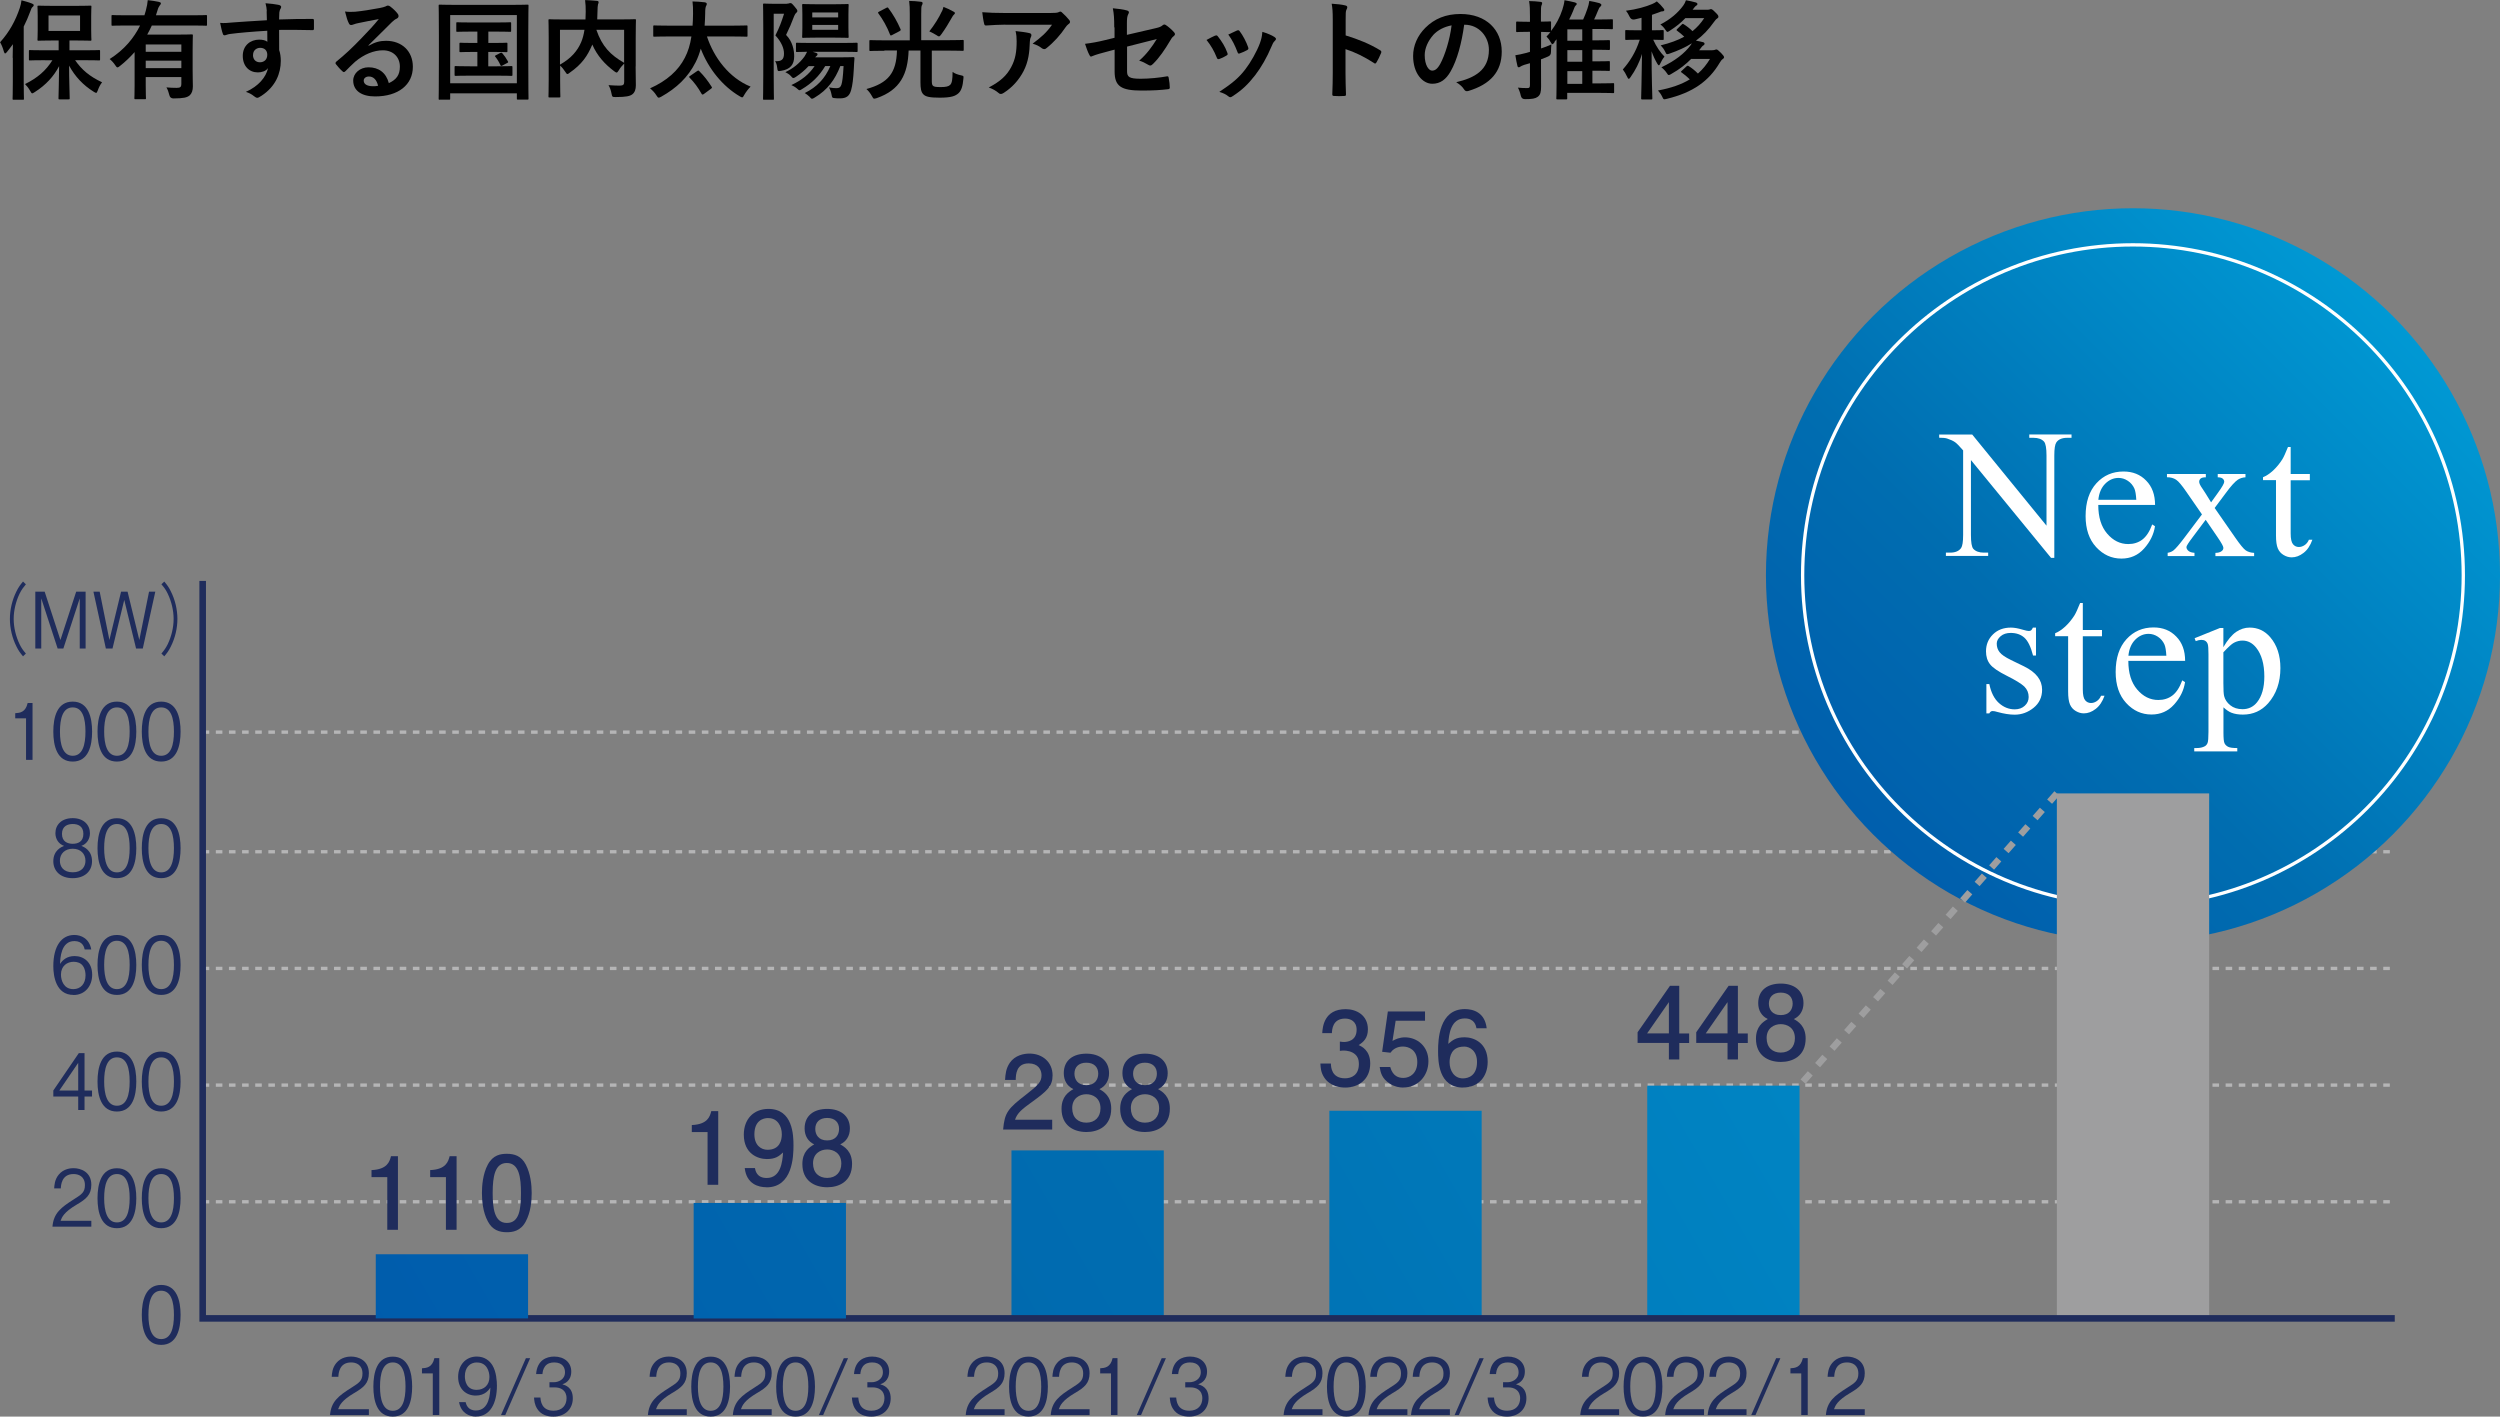 <?xml version="1.0" encoding="UTF-8"?><svg id="_レイヤー_2" xmlns="http://www.w3.org/2000/svg" xmlns:xlink="http://www.w3.org/1999/xlink" viewBox="0 0 323.54 183.33"><rect x="0" y="0" width="323.54" height="183.33" fill="#808080" stroke="none"/><defs><style>.cls-1{fill:#fff;}.cls-2{stroke:#9e9e9f;stroke-dasharray:0 0 1.42 1.42;}.cls-2,.cls-3,.cls-4,.cls-5{fill:none;stroke-miterlimit:10;}.cls-2,.cls-4{stroke-width:.85px;}.cls-6{fill:url(#_名称未設定グラデーション_126-2);}.cls-3{stroke:#fff;}.cls-3,.cls-5{stroke-width:.43px;}.cls-7{fill:url(#_名称未設定グラデーション_126);}.cls-8{fill:#1f2c5c;}.cls-9{fill:url(#_名称未設定グラデーション_126-4);}.cls-10{fill:#9e9e9f;}.cls-11{fill:url(#_名称未設定グラデーション_126-3);}.cls-12{fill:url(#_名称未設定グラデーション_126-6);}.cls-4{stroke:#1f2c5c;}.cls-13{fill:url(#_名称未設定グラデーション_126-5);}.cls-5{stroke:#b5b5b6;stroke-dasharray:0 0 .85 .85;}</style><linearGradient id="_名称未設定グラデーション_126" x1="236.52" y1="113.97" x2="315.85" y2="34.64" gradientUnits="userSpaceOnUse"><stop offset="0" stop-color="#005bac"/><stop offset=".37" stop-color="#006db0"/><stop offset="1" stop-color="#009fd9"/></linearGradient><linearGradient id="_名称未設定グラデーション_126-2" x1="17.76" y1="230.77" x2="374.62" y2="24.73" xlink:href="#_名称未設定グラデーション_126"/><linearGradient id="_名称未設定グラデーション_126-3" x1="-7.56" y1="266.57" x2="382.1" y2="41.6" xlink:href="#_名称未設定グラデーション_126"/><linearGradient id="_名称未設定グラデーション_126-4" x1="-34.58" y1="304.3" x2="375.8" y2="67.36" xlink:href="#_名称未設定グラデーション_126"/><linearGradient id="_名称未設定グラデーション_126-5" x1="35.94" y1="199.91" x2="349.41" y2="18.93" xlink:href="#_名称未設定グラデーション_126"/><linearGradient id="_名称未設定グラデーション_126-6" x1="41.79" y1="176.11" x2="312.82" y2="19.63" xlink:href="#_名称未設定グラデーション_126"/></defs><g id="device"><path d="m1.64,7.48c0-.52.01-1.16.03-1.76-.25.35-.52.69-.78,1.02-.1.11-.17.18-.22.18-.07,0-.11-.08-.17-.25-.13-.49-.32-.92-.49-1.2,1.19-1.32,1.99-2.77,2.55-4.44.11-.32.18-.64.22-.99.48.13.95.25,1.36.42.14.06.22.1.22.21,0,.1-.04.15-.15.24-.1.07-.17.21-.29.57-.25.67-.53,1.33-.85,1.96v7.2c0,1.36.03,2.05.03,2.12,0,.14-.01.15-.15.15h-1.18c-.13,0-.14-.01-.14-.15,0-.08.03-.76.03-2.12v-3.15Zm4.2.31c-1.39,0-1.86.03-1.95.03-.14,0-.15-.01-.15-.15v-1.04c0-.14.01-.15.15-.15.08,0,.56.03,1.95.03h1.75v-1.27h-.8c-1.26,0-1.69.03-1.79.03-.14,0-.15-.01-.15-.15,0-.1.03-.43.03-1.23v-1.78c0-.8-.03-1.13-.03-1.23,0-.14.01-.15.15-.15.1,0,.53.03,1.79.03h3.11c1.26,0,1.68-.03,1.78-.03.14,0,.15.01.15.15,0,.08-.03.43-.03,1.23v1.78c0,.8.03,1.15.03,1.23,0,.14-.01.15-.15.15-.1,0-.52-.03-1.78-.03h-.91v1.27h1.89c1.37,0,1.85-.03,1.93-.03.13,0,.14.01.14.15v1.04c0,.14-.01.15-.14.15-.08,0-.56-.03-1.93-.03h-1.16c.85,1.23,1.85,2.09,3.49,2.86-.25.32-.42.67-.56,1.06-.08.21-.13.31-.21.31-.07,0-.17-.06-.32-.15-1.36-.85-2.41-1.96-3.18-3.38,0,1.75.08,3.74.08,4.22,0,.14-.01.15-.15.15h-1.15c-.14,0-.15-.01-.15-.15,0-.46.07-2.37.08-4.15-.69,1.32-1.71,2.44-3.14,3.35-.17.1-.25.17-.34.17s-.14-.1-.27-.32c-.2-.36-.42-.63-.66-.88,1.64-.81,2.72-1.77,3.54-3.08h-.95Zm4.52-5.79h-4.08v2h4.08v-2Z"/><path d="m17.42,6.74c-.57.64-1.2,1.26-1.91,1.81-.14.11-.22.17-.31.17s-.15-.08-.28-.27c-.21-.32-.49-.62-.73-.81,1.89-1.19,3.15-2.73,3.94-4.34h-1.77c-1.26,0-1.69.03-1.78.03-.14,0-.15-.01-.15-.15v-1.08c0-.14.01-.15.15-.15.08,0,.52.03,1.78.03h2.33c.07-.2.13-.39.18-.6.15-.57.22-.98.25-1.36.55.06,1.01.13,1.43.22.15.04.27.08.27.2,0,.1-.08.18-.15.27-.1.13-.2.31-.29.64l-.2.63h4.69c1.26,0,1.7-.03,1.78-.03.13,0,.14.01.14.15v1.08c0,.14-.01.15-.14.15-.08,0-.52-.03-1.78-.03h-5.22c-.18.41-.39.8-.6,1.18h3.75c1.26,0,1.9-.03,1.99-.03.15,0,.17.01.17.15,0,.08-.03.69-.03,1.86v2.54c0,1.04.03,1.78.03,2.17,0,.53-.13.92-.42,1.18-.34.27-.76.38-2.09.39q-.43,0-.53-.42c-.08-.35-.22-.74-.38-1.01.49.04.81.06,1.33.06.45,0,.6-.11.6-.49v-.91h-4.61v1.11c0,1.16.03,1.54.03,1.61,0,.14-.01.15-.15.15h-1.18c-.15,0-.17-.01-.17-.15,0-.07.03-.45.03-1.61v-4.33Zm1.44-.99v.95h4.61v-.95h-4.61Zm4.61,3.07v-.97h-4.61v.97h4.61Z"/><path d="m34.53,1.44c-.03-.41-.06-.6-.17-1.02.63.04,1.3.13,1.64.2.24.04.39.14.39.27,0,.11-.04.18-.13.32-.04.08-.08.22-.11.41-.01.18-.01.36-.03.9,1.51-.06,2.96-.07,4.3-.07.17,0,.2.03.21.21.01.35.01.71,0,1.06,0,.15-.07.2-.24.18-1.46-.04-2.82-.04-4.27-.03,0,.85,0,1.75.01,2.61.14.38.21.92.21,1.39,0,1.62-.66,3.32-2.49,4.52-.24.15-.42.27-.55.27s-.28-.1-.42-.21c-.32-.27-.7-.45-1.06-.56,1.64-.73,2.62-1.91,2.87-3.08-.28.41-.85.56-1.32.56-1.11,0-1.95-.8-1.95-2.14s.98-2.1,2.12-2.1c.42,0,.84.08,1.06.28,0-.49-.01-.97-.01-1.43-1.77.1-3.74.27-4.85.42-.31.04-.53.17-.66.17-.14,0-.2-.06-.24-.2-.11-.28-.24-.84-.35-1.41.52.06.97,0,1.71-.06.85-.07,2.66-.18,4.34-.28-.01-.43-.01-.78-.03-1.16Zm-1.79,5.67c0,.62.39.95.9.95s.95-.32.95-.97c0-.57-.36-.9-.92-.9-.43,0-.92.29-.92.91Z"/><path d="m47.73,5.91c.78-.45,1.44-.63,2.23-.63,2.05,0,3.47,1.34,3.47,3.36,0,2.34-1.89,3.84-4.89,3.84-1.77,0-2.83-.76-2.83-2.06,0-.94.88-1.71,1.98-1.71,1.32,0,2.28.7,2.63,2.05.98-.45,1.43-1.06,1.43-2.13,0-1.27-.9-2.12-2.2-2.12-1.16,0-2.45.52-3.59,1.48-.41.36-.8.77-1.22,1.19-.1.1-.17.15-.24.15-.06,0-.13-.04-.21-.13-.29-.25-.6-.62-.83-.91-.08-.11-.04-.21.07-.32,1.09-.88,2.06-1.78,3.32-3.1.87-.9,1.53-1.6,2.17-2.4-.84.15-1.83.35-2.7.53-.18.04-.36.08-.59.17-.07.03-.21.07-.28.07-.14,0-.24-.07-.31-.24-.17-.32-.29-.71-.49-1.51.42.06.88.06,1.3.03.85-.08,2.09-.27,3.18-.48.35-.07.63-.14.77-.21.07-.04.2-.11.27-.11.14,0,.22.04.32.11.42.32.7.6.94.9.11.13.15.22.15.34,0,.14-.08.27-.24.34-.24.11-.35.21-.62.45-1.02.99-1.96,1.97-3.03,3v.04Zm.01,3.99c-.41,0-.67.24-.67.53,0,.43.38.73,1.22.73.25,0,.43-.01.64-.06-.18-.77-.6-1.2-1.19-1.2Z"/><path d="m56.92,12.91c-.14,0-.15-.01-.15-.15,0-.1.03-1.04.03-5.38v-2.79c0-2.77-.03-3.75-.03-3.84,0-.14.01-.15.15-.15.1,0,.56.03,1.86.03h7.61c1.3,0,1.77-.03,1.86-.03.14,0,.15.01.15.15,0,.08-.03,1.06-.03,3.36v3.25c0,4.34.03,5.29.03,5.38,0,.14-.01.15-.15.15h-1.21c-.14,0-.15-.01-.15-.15v-.66h-8.63v.67c0,.14-.01.15-.15.15h-1.19Zm1.34-2.13h8.63V1.95h-8.63v8.84Zm5.66-5.22c1.12,0,1.51-.03,1.6-.03.14,0,.15.01.15.15v.92c0,.14-.01.15-.15.15-.08,0-.48-.03-1.6-.03h-.73v1.86h1.15c1.3,0,1.72-.03,1.81-.03.15,0,.17.01.17.15v.97c0,.14-.01.15-.17.15-.08,0-.5-.03-1.81-.03h-3.53c-1.3,0-1.72.03-1.81.03-.15,0-.17-.01-.17-.15v-.97c0-.14.01-.15.17-.15.08,0,.5.03,1.81.03h.97v-1.86h-.55c-1.15,0-1.54.03-1.62.03-.14,0-.15-.01-.15-.15v-.92c0-.14.01-.15.15-.15.08,0,.48.03,1.62.03h.55v-1.47h-.81c-1.26,0-1.69.03-1.78.03-.13,0-.14-.01-.14-.15v-.94c0-.14.01-.15.14-.15.08,0,.52.03,1.78.03h3.25c1.27,0,1.71-.03,1.79-.03.13,0,.14.01.14.15v.94c0,.14-.01.15-.14.15-.08,0-.52-.03-1.79-.03h-1.02v1.47h.73Zm.84,1.29c.14-.07.17-.04.28.08.25.29.45.57.69,1.01.06.11.06.14-.11.22l-.6.32c-.18.1-.21.06-.28-.1-.14-.32-.41-.77-.64-1.04-.1-.11-.04-.13.11-.21l.56-.29Z"/><path d="m82.26,8.6c0,1.22.04,1.96.03,2.44,0,.52-.14.92-.45,1.16-.31.24-.8.36-2.17.36-.41,0-.45-.01-.53-.45s-.22-.81-.39-1.09c.59.04,1.2.07,1.47.06.43-.01.56-.13.56-.48v-2.38c-.28.27-.52.57-.7.88-.13.2-.2.29-.28.29-.07,0-.15-.06-.31-.17-1.23-.92-2.2-2-2.84-3.46l-.04.11c-.59,1.37-1.3,2.44-2.87,3.53-.15.13-.24.18-.31.18-.08,0-.14-.08-.27-.28-.2-.31-.42-.59-.67-.81v1.95c0,1.3.03,1.95.03,2.03,0,.13-.01.14-.17.14h-1.22c-.14,0-.15-.01-.15-.14,0-.1.03-.76.03-2.2v-5.42c0-1.44-.03-2.12-.03-2.21,0-.14.01-.15.15-.15.1,0,.56.03,1.89.03h2.75c.01-.32.03-.66.03-1.01,0-.5-.01-.98-.08-1.5.49.01,1.04.06,1.54.1.14.01.21.08.21.17,0,.1-.04.18-.08.29-.04.14-.06.45-.07,1.02,0,.31-.01.62-.03.92h2.98c1.32,0,1.79-.03,1.88-.03.14,0,.15.01.15.15,0,.08-.03.84-.03,2.3v3.66Zm-9.78-.24c1.48-.84,2.27-1.82,2.73-2.9.2-.46.34-1.01.43-1.6h-3.17v4.5Zm8.29-4.5h-3.59c.74,2.16,1.83,3.26,3.59,4.27V3.87Z"/><path d="m86.48,4.72c-1.27,0-1.71.03-1.79.03-.14,0-.15-.01-.15-.15v-1.16c0-.14.01-.15.15-.15.08,0,.52.03,1.79.03h3.15c.03-.48.06-.98.06-1.51.01-.67-.01-1.18-.07-1.62.43.01,1.13.04,1.6.11.14.03.25.1.25.2,0,.11-.03.18-.1.29-.06.13-.11.36-.11.98-.01.52-.03,1.04-.07,1.55h3.61c1.27,0,1.71-.03,1.79-.03.14,0,.15.01.15.15v1.16c0,.14-.01.15-.15.15-.08,0-.52-.03-1.79-.03h-3.31c.9,2.72,2.84,5.35,5.65,6.49-.29.28-.6.69-.81,1.05-.13.24-.18.34-.29.34-.06,0-.15-.04-.31-.14-2.2-1.29-4.05-3.56-5.04-6.16-.18.63-.39,1.22-.67,1.76-.99,1.96-2.48,3.35-4.44,4.45-.15.08-.25.13-.32.13-.11,0-.18-.08-.32-.31-.21-.34-.5-.64-.81-.9,2.19-.98,3.66-2.31,4.5-3.96.41-.78.69-1.69.85-2.75h-2.98Zm3.75,4.47c.15-.1.18-.07.28.03.62.62,1.09,1.23,1.58,2,.08.13.08.14-.08.27l-.91.67c-.08.06-.14.08-.18.08-.06,0-.08-.04-.13-.11-.43-.77-.95-1.48-1.54-2.07-.1-.11-.1-.14.08-.25l.9-.62Z"/><path d="m101.82.48c.14,0,.22-.03.28-.04.06-.03.13-.04.2-.04.11,0,.18.03.53.45.28.32.36.45.36.56,0,.13-.06.17-.14.25-.13.11-.2.27-.27.42-.36.95-.59,1.5-1.05,2.44.85.85,1.05,1.99,1.05,2.77,0,1.06-.49,1.69-1.71,1.88-.43.07-.43.04-.49-.42-.04-.39-.14-.64-.27-.83.83.04,1.15-.21,1.15-.99,0-.66-.29-1.43-1.11-2.35.55-1.09.78-1.74,1.12-2.8h-1.34v7.96c0,1.93.03,2.94.03,3.03,0,.14-.01.14-.15.14h-1.11c-.14,0-.15,0-.15-.14,0-.1.03-1.06.03-3.03V3.66c0-1.97-.03-2.96-.03-3.05,0-.14.01-.15.15-.15.1,0,.42.03,1.11.03h1.81Zm4.97,8.08c-.78,1.3-1.75,2.23-3.01,2.98-.15.1-.24.14-.31.14-.08,0-.17-.08-.36-.25-.17-.15-.52-.35-.7-.42,1.33-.62,2.28-1.37,3.01-2.45h-.78c-.49.53-1.04.99-1.64,1.39-.15.1-.25.15-.32.15-.1,0-.18-.08-.35-.28-.17-.2-.5-.39-.69-.48,1.01-.5,1.78-1.09,2.47-2.02.13-.2.22-.39.34-.62-.88.01-1.22.03-1.29.03-.14,0-.15-.01-.15-.15v-.9c0-.14.01-.15.15-.15.08,0,.55.03,1.89.03h3.89c1.33,0,1.79-.03,1.88-.03.15,0,.17.01.17.15v.9c0,.14-.01.15-.17.15-.08,0-.55-.03-1.88-.03h-3.78l.42.13c.18.06.22.11.22.2,0,.07-.03.13-.08.17-.08.06-.15.13-.22.22h3.29c1.15,0,1.53-.03,1.61-.03.15,0,.18.03.18.17-.04.43-.06.9-.08,1.3-.07,1.32-.18,2.2-.35,2.79-.21.77-.6,1.08-1.46,1.08-.25,0-.41,0-.66-.03-.32-.03-.34-.03-.42-.48-.06-.32-.18-.69-.34-.91.52.08.64.1.98.1.36,0,.52-.11.64-.45.11-.36.2-.92.28-2.41h-.42c-.7,1.78-1.64,3.07-3.32,4.08-.17.1-.25.15-.34.15-.1,0-.17-.08-.34-.28-.15-.15-.46-.38-.6-.46,1.57-.78,2.61-1.86,3.31-3.49h-.67Zm1.26-8.01c1.15,0,1.54-.03,1.64-.03.13,0,.14.01.14.17,0,.08-.03.41-.03,1.18v1.7c0,.77.03,1.09.03,1.18,0,.14-.01.15-.14.15-.1,0-.49-.03-1.64-.03h-2.48c-1.15,0-1.53.03-1.61.03-.14,0-.15-.01-.15-.15,0-.1.03-.41.03-1.18v-1.7c0-.77-.03-1.09-.03-1.18,0-.15.01-.17.15-.17.08,0,.46.03,1.61.03h2.48Zm-2.93,1.7h3.35v-.64h-3.35v.64Zm3.35.98h-3.35v.63h3.35v-.63Z"/><path d="m114.45,6.57c-1.27,0-1.69.03-1.79.03-.14,0-.15-.01-.15-.17v-1.09c0-.14.01-.15.15-.15.1,0,.52.03,1.79.03h3.29V1.83c0-.74-.01-1.16-.08-1.71.5.01,1.05.04,1.53.11.14.01.21.08.21.18,0,.11-.04.18-.1.29-.07.15-.08.41-.08,1.12v3.38h3.57c1.27,0,1.71-.03,1.79-.03.13,0,.14.01.14.15v1.09c0,.15-.01.17-.14.17-.08,0-.52-.03-1.79-.03h-2.2v3.78c0,.42.01.62.14.76.13.13.34.18,1.01.18s1.01-.08,1.22-.28c.25-.25.31-.69.32-1.68.27.21.69.35,1.06.43.36.08.38.08.34.43-.08.99-.27,1.54-.62,1.88-.42.39-.98.59-2.44.59-1.26,0-1.83-.11-2.14-.45-.28-.29-.36-.76-.36-1.57v-4.08h-1.53c-.11,3.07-1.09,5.1-4.13,6.16-.15.04-.24.07-.31.07-.13,0-.18-.08-.32-.35-.2-.36-.41-.63-.7-.9,2.8-.77,3.88-2.07,3.95-4.99h-1.62Zm.25-5.55c.15-.08.2-.08.27.03.59.77,1.16,1.76,1.57,2.72.06.14.04.15-.14.27l-.94.49c-.18.1-.22.08-.28-.06-.35-.94-.95-2-1.5-2.73-.08-.11-.07-.15.1-.24l.92-.48Zm7.2.46c.1-.21.14-.36.2-.59.45.17.92.39,1.33.63.13.07.15.11.15.18s-.03.11-.14.21c-.08.07-.15.17-.25.36-.42.74-.83,1.43-1.36,2.16-.14.2-.22.28-.31.28s-.18-.06-.34-.17c-.31-.2-.67-.36-.91-.48.64-.81,1.27-1.81,1.62-2.59Z"/><path d="m130.1,3.19c-.8,0-1.65.06-2.48.11-.17.01-.22-.08-.25-.21-.11-.39-.2-1.09-.25-1.51.95.07,1.72.1,2.84.1h6.01c.59,0,.83-.03.97-.08.07-.03.2-.1.27-.1.11,0,.22.08.32.2.31.27.57.56.84.88.07.08.11.17.11.25,0,.11-.07.21-.2.29-.15.11-.27.25-.38.41-.66.99-1.53,1.96-2.47,2.7-.08.08-.18.13-.29.13s-.24-.06-.34-.14c-.35-.28-.7-.43-1.16-.57,1.12-.84,1.81-1.44,2.51-2.45h-6.05Zm.78,5.46c.53-.99.69-1.95.69-3.31,0-.52-.03-.84-.14-1.32.69.07,1.41.17,1.81.27.18.04.24.14.24.27,0,.08-.03.17-.07.25-.1.2-.11.34-.13.57-.04,1.36-.18,2.61-.83,3.85-.55,1.05-1.39,2.05-2.55,2.79-.13.08-.25.14-.39.14-.1,0-.2-.04-.28-.13-.34-.29-.74-.52-1.27-.71,1.53-.8,2.33-1.55,2.93-2.68Z"/><path d="m144.2,3.54c0-1.11-.03-1.68-.18-2.47.7.06,1.37.15,1.81.28.18.04.27.13.27.25,0,.06-.03.14-.08.22-.15.29-.18.59-.18,1.25v1.44l3.66-.85c.62-.14.74-.21.99-.41.07-.06.14-.08.2-.08.07,0,.13.03.2.08.29.18.74.57,1.04.91.08.08.13.17.13.25,0,.1-.07.2-.18.28-.2.14-.31.35-.43.55-.71,1.2-1.41,2.23-2.23,3.03-.13.13-.24.21-.36.21-.08,0-.17-.03-.27-.1-.41-.24-.76-.42-1.16-.53.97-.84,1.65-1.78,2.28-2.8l-3.85.98v3.18c0,.74.25.98,1.77.98,1.13,0,2.44-.14,3.39-.31.2-.03.21.07.24.28.07.38.13.8.13,1.18,0,.14-.08.2-.29.21-.84.1-1.81.17-3.35.17-2.68,0-3.5-.57-3.5-2.47v-2.83l-.9.24c-.76.2-1.54.41-1.98.6-.07.03-.13.06-.17.06-.1,0-.15-.07-.22-.22-.2-.36-.41-.97-.56-1.43.88-.11,1.68-.25,2.63-.49l1.19-.29v-1.34Z"/><path d="m157.26,4.62c.15-.07.25-.06.36.1.49.62.94,1.33,1.2,2.07.03.1.06.15.06.21,0,.08-.06.13-.17.2-.34.2-.57.31-.9.43-.2.07-.28,0-.35-.2-.32-.81-.76-1.58-1.32-2.26.48-.27.81-.42,1.11-.56Zm7.69.18c.11.08.18.15.18.24s-.04.15-.15.25c-.21.18-.31.46-.42.71-.6,1.43-1.33,2.7-2.12,3.73-.92,1.18-1.69,1.92-2.89,2.7-.11.08-.22.15-.34.15-.07,0-.15-.03-.22-.1-.35-.28-.67-.43-1.19-.59,1.68-1.11,2.52-1.82,3.36-2.91.7-.91,1.48-2.28,1.89-3.38.18-.52.27-.83.32-1.48.59.18,1.22.43,1.57.67Zm-4.86-.85c.15-.07.25-.06.36.11.38.49.85,1.37,1.08,2.05.07.21.04.28-.14.38-.27.15-.57.29-.97.43-.15.06-.21-.01-.28-.21-.32-.83-.64-1.5-1.18-2.24.56-.27.88-.42,1.12-.52Z"/><path d="m174.14,4.58c1.71.53,3.07,1.08,4.45,1.91.15.08.22.18.15.36-.18.46-.41.9-.6,1.22-.06.1-.11.15-.18.15-.04,0-.1-.01-.15-.07-1.29-.83-2.55-1.44-3.68-1.79v3.1c0,.91.03,1.74.06,2.75.01.17-.06.21-.25.21-.41.03-.84.03-1.25,0-.2,0-.27-.04-.27-.21.04-1.04.06-1.86.06-2.76V2.55c0-1.05-.04-1.51-.14-2.07.64.04,1.34.11,1.75.22.2.04.27.13.27.24,0,.08-.04.2-.11.32-.1.18-.1.53-.1,1.32v2Z"/><path d="m189.49,3.19c-.32,2.38-.91,4.57-1.75,6.04-.6,1.05-1.33,1.61-2.38,1.61-1.23,0-2.48-1.32-2.48-3.6,0-1.34.57-2.63,1.58-3.64,1.18-1.18,2.66-1.79,4.55-1.79,3.36,0,5.34,2.07,5.34,4.86,0,2.61-1.47,4.24-4.31,5.1-.29.08-.42.03-.6-.25-.15-.24-.45-.56-.98-.88,2.37-.56,4.23-1.54,4.23-4.19,0-1.67-1.26-3.25-3.14-3.25h-.06Zm-4.02,1.36c-.67.76-1.09,1.7-1.09,2.59,0,1.29.52,2,.95,2,.36,0,.67-.18,1.05-.85.62-1.13,1.25-3.15,1.48-5.01-.98.2-1.77.59-2.4,1.27Z"/><path d="m201.18,5.48c-.13.15-.21.24-.28.24-.06,0-.11-.08-.21-.25-.15-.28-.31-.5-.55-.74.17-.17.34-.36.5-.57h-.04c-.08,0-.36-.01-1.16-.03v2.14c.45-.15.91-.32,1.34-.52-.03.25-.06.62-.06.97q.01.45-.39.6l-.9.36v.69c0,.98.01,2.14.01,2.83s-.08,1.08-.45,1.34c-.31.22-.7.29-1.64.29q-.43,0-.53-.43c-.1-.45-.24-.81-.38-1.06.38.04.74.06,1.2.06.28,0,.36-.07.36-.42v-2.8l-.76.22c-.25.08-.38.17-.46.21-.07.06-.15.1-.22.1-.08,0-.15-.04-.18-.17-.1-.38-.18-.84-.27-1.39.45-.07.8-.14,1.29-.27.18-.04.38-.1.6-.17v-2.59h-.25c-.99,0-1.3.03-1.39.03-.14,0-.15-.01-.15-.15v-1.06c0-.14.01-.15.15-.15.08,0,.39.03,1.39.03h.25v-.69c0-.9-.01-1.34-.11-1.99.53.01,1.01.04,1.47.1.14.01.22.08.22.15,0,.11-.04.2-.08.29-.08.17-.08.46-.08,1.41v.71c.8,0,1.08-.03,1.16-.03.14,0,.15.01.15.15v1.09c.63-.81,1.15-1.79,1.46-2.75.13-.41.24-.81.28-1.23.49.08,1.02.2,1.33.28.15.06.25.08.25.2,0,.08-.06.15-.17.25-.1.1-.14.27-.32.71-.15.36-.31.71-.49,1.06h1.81c.2-.42.38-.9.55-1.39.11-.29.21-.69.25-1.02.41.07.95.18,1.32.29.14.06.24.13.24.22s-.06.17-.15.25c-.11.08-.18.24-.31.55-.17.41-.31.76-.48,1.09h.66c1.15,0,1.54-.03,1.62-.03.14,0,.15.01.15.15v.99c0,.14-.01.15-.15.15-.08,0-.48-.03-1.62-.03h-.88v1.47h.48c1.16,0,1.54-.03,1.62-.03.15,0,.17.01.17.17v.94c0,.15-.01.17-.17.17-.08,0-.46-.03-1.62-.03h-.48v1.5h.49c1.15,0,1.54-.03,1.62-.03.14,0,.15.01.15.15v.97c0,.14-.01.15-.15.15-.08,0-.48-.03-1.62-.03h-.49v1.64h.98c1.2,0,1.61-.03,1.69-.03.13,0,.14.01.14.15v.99c0,.14-.01.15-.14.15-.08,0-.49-.03-1.69-.03h-4.24v.69c0,.14-.01.15-.15.15h-1.11c-.14,0-.15-.01-.15-.15,0-.07.03-.45.03-1.61v-6.02l-.27.34Zm3.59-.21v-1.47h-1.93v1.47h1.93Zm0,2.72v-1.5h-1.93v1.5h1.93Zm0,2.86v-1.64h-1.93v1.64h1.93Z"/><path d="m212.45,2.3c-.29.08-.6.15-.92.22q-.43.08-.63-.35c-.13-.27-.29-.56-.48-.78,1.4-.18,2.58-.52,3.4-.87.25-.11.41-.2.6-.34.34.29.6.56.84.87.08.1.13.15.13.25s-.11.17-.25.17c-.15,0-.28.06-.45.13-.31.11-.6.22-.9.32v2c.97,0,1.29-.03,1.37-.03.14,0,.15.01.15.15v.98c0,.14-.01.15-.15.15-.08,0-.38-.01-1.21-.03.41.9.9,1.62,1.46,2.19-.21.25-.42.6-.55.9-.07.15-.11.22-.18.22-.06,0-.11-.07-.2-.21-.28-.48-.52-.98-.74-1.6,0,3.45.1,5.84.1,6.08,0,.14-.01.15-.17.15h-1.11c-.15,0-.17-.01-.17-.15,0-.24.08-2.62.11-5.74-.36,1.18-.87,2.13-1.47,2.98-.1.15-.17.24-.24.24s-.13-.08-.2-.24c-.17-.38-.39-.74-.57-.97.85-.97,1.65-2.16,2.19-3.85h-.29c-1.02,0-1.36.03-1.44.03-.14,0-.15-.01-.15-.15v-.98c0-.14.01-.15.15-.15.08,0,.42.03,1.44.03h.52v-1.62Zm6.43,5.31c-.69.7-1.51,1.36-2.59,1.96-.15.1-.25.14-.32.14-.1,0-.14-.08-.25-.24-.18-.28-.48-.59-.71-.76,1.79-.85,2.98-1.79,3.77-2.84.06-.07.11-.17.17-.27-.81.52-1.77.95-2.89,1.34-.14.04-.22.07-.29.07-.13,0-.17-.1-.29-.36-.14-.29-.35-.57-.56-.78,1.2-.29,2.21-.66,3.05-1.12-.29-.29-.6-.53-.92-.77-.11-.07-.11-.11.03-.25l.56-.55c.13-.13.14-.11.28-.03.36.22.76.53,1.12.88.59-.48,1.08-1.02,1.51-1.68h-2.44c-.56.59-1.22,1.12-1.99,1.61-.17.11-.25.17-.32.17-.08,0-.15-.1-.28-.29-.15-.24-.41-.52-.64-.67,1.3-.67,2.27-1.5,2.96-2.45.15-.21.27-.43.35-.69.41.08.94.18,1.29.29.13.04.2.13.2.21,0,.07-.08.15-.15.2-.11.06-.22.17-.48.53h1.86c.21,0,.29-.01.35-.04.06-.03.1-.04.17-.04.11,0,.22.06.57.42.32.31.39.42.39.55s-.06.17-.15.24c-.14.08-.24.2-.43.46-.69.98-1.43,1.75-2.33,2.41.35.06.67.13.94.2.13.04.18.13.18.21,0,.07-.04.14-.14.2-.13.07-.22.17-.45.49l-.11.14h1.68c.21,0,.32-.03.38-.06.07-.03.11-.04.18-.04.1,0,.22.08.6.46.25.27.38.42.38.53s-.04.17-.15.24c-.15.1-.27.24-.43.52-1.39,2.34-3.43,3.82-6.82,4.64-.42.1-.43.11-.62-.31-.14-.29-.34-.56-.53-.77,1.68-.31,3.04-.78,4.12-1.44-.35-.35-.69-.62-1.05-.88-.13-.08-.13-.11.03-.25l.59-.55c.14-.11.17-.1.28-.04.41.25.83.59,1.2.97.63-.55,1.13-1.18,1.56-1.89h-2.38Z"/><line class="cls-5" x1="26.23" y1="125.33" x2="309.92" y2="125.33"/><line class="cls-5" x1="26.23" y1="110.23" x2="309.92" y2="110.23"/><line class="cls-5" x1="26.23" y1="94.75" x2="309.92" y2="94.75"/><circle class="cls-7" cx="276.04" cy="74.45" r="47.5"/><path class="cls-3" d="m276.04,117.19c-23.57,0-42.75-19.18-42.75-42.75s19.18-42.75,42.75-42.75,42.75,19.18,42.75,42.75-19.18,42.75-42.75,42.75Z"/><line class="cls-5" x1="26.23" y1="155.53" x2="309.92" y2="155.53"/><line class="cls-5" x1="26.23" y1="140.43" x2="309.92" y2="140.43"/><rect class="cls-6" x="130.9" y="148.88" width="19.71" height="21.74"/><path class="cls-8" d="m124.98,183.13c.14-1.75,1.11-2.49,2.77-3.54.99-.63,1.43-.9,1.43-1.83,0-1.16-.85-1.44-1.47-1.44-1.56,0-1.63,1.46-1.65,1.86h-.86c.03-.42.06-1.14.59-1.78.63-.78,1.58-.84,1.91-.84.94,0,2.31.48,2.31,2.15,0,1.3-.68,1.86-1.9,2.57-1.67.99-1.9,1.62-2.08,2.09h3.98v.76h-5.02Z"/><path class="cls-8" d="m133.1,183.33c-2.03,0-2.51-2.03-2.51-3.88s.48-3.88,2.51-3.88,2.51,2.05,2.51,3.88-.47,3.88-2.51,3.88Zm0-7.01c-1.3,0-1.65,1.47-1.65,3.13s.38,3.13,1.65,3.13,1.65-1.41,1.65-3.13-.37-3.13-1.65-3.13Z"/><path class="cls-8" d="m135.98,183.13c.14-1.75,1.11-2.49,2.77-3.54.99-.63,1.43-.9,1.43-1.83,0-1.16-.85-1.44-1.47-1.44-1.56,0-1.63,1.46-1.65,1.86h-.86c.03-.42.06-1.14.59-1.78.63-.78,1.58-.84,1.91-.84.94,0,2.31.48,2.31,2.15,0,1.3-.68,1.86-1.9,2.57-1.67.99-1.9,1.62-2.08,2.09h3.98v.76h-5.02Z"/><path class="cls-8" d="m143.78,183.13v-5.39h-1.4v-.66c.59-.04,1.33-.09,1.61-1.32h.63v7.36h-.84Z"/><path class="cls-8" d="m147.67,183.13h-.55l3.22-7.36h.55l-3.22,7.36Z"/><path class="cls-8" d="m153.9,183.33c-.76,0-1.59-.21-2.09-1-.36-.56-.39-1.09-.42-1.47h.83c.03.38.11,1.71,1.7,1.71,1.12,0,1.68-.72,1.68-1.61,0-1.07-.8-1.41-1.51-1.41h-.7v-.67h.59c.51,0,1.42-.31,1.42-1.29,0-.56-.29-1.27-1.4-1.27-.44,0-.89.12-1.18.5-.27.36-.31.73-.34,1.01h-.82c.13-1.79,1.33-2.27,2.34-2.27,1.33,0,2.21.79,2.21,1.93,0,1.25-.87,1.56-1.15,1.66.37.11,1.35.38,1.35,1.82,0,1.31-.92,2.36-2.52,2.36Z"/><rect class="cls-11" x="172.04" y="143.75" width="19.71" height="26.88"/><path class="cls-8" d="m166.12,183.13c.14-1.75,1.11-2.49,2.77-3.54.99-.63,1.43-.9,1.43-1.83,0-1.16-.85-1.44-1.47-1.44-1.56,0-1.63,1.46-1.65,1.86h-.86c.03-.42.06-1.14.59-1.78.63-.78,1.58-.84,1.91-.84.94,0,2.31.48,2.31,2.15,0,1.3-.68,1.86-1.9,2.57-1.67.99-1.9,1.62-2.08,2.09h3.98v.76h-5.02Z"/><path class="cls-8" d="m174.24,183.33c-2.03,0-2.51-2.03-2.51-3.88s.48-3.88,2.51-3.88,2.51,2.05,2.51,3.88-.47,3.88-2.51,3.88Zm0-7.01c-1.3,0-1.65,1.47-1.65,3.13s.38,3.13,1.65,3.13,1.65-1.41,1.65-3.13-.37-3.13-1.65-3.13Z"/><path class="cls-8" d="m177.11,183.13c.14-1.75,1.11-2.49,2.77-3.54.99-.63,1.43-.9,1.43-1.83,0-1.16-.85-1.44-1.47-1.44-1.56,0-1.63,1.46-1.65,1.86h-.86c.03-.42.06-1.14.59-1.78.63-.78,1.58-.84,1.91-.84.94,0,2.31.48,2.31,2.15,0,1.3-.68,1.86-1.9,2.57-1.67.99-1.9,1.62-2.08,2.09h3.98v.76h-5.02Z"/><path class="cls-8" d="m182.61,183.13c.14-1.75,1.11-2.49,2.77-3.54.99-.63,1.43-.9,1.43-1.83,0-1.16-.85-1.44-1.47-1.44-1.56,0-1.63,1.46-1.65,1.86h-.86c.03-.42.06-1.14.59-1.78.63-.78,1.58-.84,1.91-.84.94,0,2.31.48,2.31,2.15,0,1.3-.68,1.86-1.9,2.57-1.67.99-1.9,1.62-2.08,2.09h3.98v.76h-5.02Z"/><path class="cls-8" d="m188.8,183.13h-.55l3.22-7.36h.55l-3.22,7.36Z"/><path class="cls-8" d="m195.03,183.33c-.76,0-1.59-.21-2.09-1-.36-.56-.39-1.09-.42-1.47h.83c.03.38.11,1.71,1.7,1.71,1.12,0,1.68-.72,1.68-1.61,0-1.07-.8-1.41-1.51-1.41h-.7v-.67h.59c.51,0,1.42-.31,1.42-1.29,0-.56-.29-1.27-1.4-1.27-.44,0-.89.12-1.18.5-.27.36-.31.73-.34,1.01h-.82c.13-1.79,1.33-2.27,2.34-2.27,1.33,0,2.21.79,2.21,1.93,0,1.25-.87,1.56-1.15,1.66.37.11,1.35.38,1.35,1.82,0,1.31-.92,2.36-2.52,2.36Z"/><rect class="cls-9" x="213.18" y="140.5" width="19.71" height="30.12"/><path class="cls-8" d="m204.51,183.13c.14-1.75,1.11-2.49,2.77-3.54.99-.63,1.43-.9,1.43-1.83,0-1.16-.85-1.44-1.47-1.44-1.56,0-1.63,1.46-1.65,1.86h-.86c.03-.42.06-1.14.59-1.78.63-.78,1.58-.84,1.91-.84.94,0,2.31.48,2.31,2.15,0,1.3-.68,1.86-1.9,2.57-1.67.99-1.9,1.62-2.08,2.09h3.98v.76h-5.02Z"/><path class="cls-8" d="m212.63,183.33c-2.03,0-2.51-2.03-2.51-3.88s.48-3.88,2.51-3.88,2.51,2.05,2.51,3.88-.47,3.88-2.51,3.88Zm0-7.01c-1.3,0-1.65,1.47-1.65,3.13s.38,3.13,1.65,3.13,1.65-1.41,1.65-3.13-.37-3.13-1.65-3.13Z"/><path class="cls-8" d="m215.5,183.13c.14-1.75,1.11-2.49,2.77-3.54.99-.63,1.43-.9,1.43-1.83,0-1.16-.85-1.44-1.47-1.44-1.56,0-1.63,1.46-1.65,1.86h-.86c.03-.42.06-1.14.59-1.78.63-.78,1.58-.84,1.91-.84.94,0,2.31.48,2.31,2.15,0,1.3-.68,1.86-1.9,2.57-1.67.99-1.9,1.62-2.08,2.09h3.98v.76h-5.02Z"/><path class="cls-8" d="m221,183.13c.14-1.75,1.11-2.49,2.77-3.54.99-.63,1.43-.9,1.43-1.83,0-1.16-.85-1.44-1.47-1.44-1.56,0-1.63,1.46-1.65,1.86h-.86c.03-.42.06-1.14.59-1.78.63-.78,1.58-.84,1.91-.84.94,0,2.31.48,2.31,2.15,0,1.3-.68,1.86-1.9,2.57-1.67.99-1.9,1.62-2.08,2.09h3.98v.76h-5.02Z"/><path class="cls-8" d="m227.19,183.13h-.55l3.22-7.36h.55l-3.22,7.36Z"/><path class="cls-8" d="m233.11,183.13v-5.39h-1.4v-.66c.59-.04,1.33-.09,1.61-1.32h.63v7.36h-.84Z"/><path class="cls-8" d="m236.3,183.13c.14-1.75,1.11-2.49,2.77-3.54.99-.63,1.43-.9,1.43-1.83,0-1.16-.85-1.44-1.47-1.44-1.56,0-1.63,1.46-1.65,1.86h-.86c.03-.42.06-1.14.59-1.78.63-.78,1.58-.84,1.91-.84.94,0,2.31.48,2.31,2.15,0,1.3-.68,1.86-1.9,2.57-1.67.99-1.9,1.62-2.08,2.09h3.98v.76h-5.02Z"/><rect class="cls-10" x="266.19" y="102.68" width="19.71" height="67.95"/><path class="cls-8" d="m20.86,174.05c-2.03,0-2.51-2.03-2.51-3.88s.48-3.88,2.51-3.88,2.51,2.05,2.51,3.88-.47,3.88-2.51,3.88Zm0-7.01c-1.3,0-1.65,1.47-1.65,3.13s.38,3.13,1.65,3.13,1.65-1.41,1.65-3.13-.37-3.13-1.65-3.13Z"/><path class="cls-8" d="m6.79,158.75c.14-1.75,1.11-2.49,2.77-3.54.99-.63,1.43-.9,1.43-1.83,0-1.16-.85-1.44-1.47-1.44-1.56,0-1.63,1.46-1.65,1.86h-.86c.03-.42.06-1.14.59-1.78.63-.78,1.58-.84,1.91-.84.94,0,2.31.48,2.31,2.15,0,1.3-.68,1.86-1.9,2.57-1.67.99-1.9,1.62-2.08,2.09h3.98v.76h-5.02Z"/><path class="cls-8" d="m15.13,158.95c-2.03,0-2.51-2.03-2.51-3.88s.48-3.88,2.51-3.88,2.51,2.05,2.51,3.88-.47,3.88-2.51,3.88Zm0-7.01c-1.3,0-1.65,1.47-1.65,3.13s.38,3.13,1.65,3.13,1.65-1.41,1.65-3.13-.37-3.13-1.65-3.13Z"/><path class="cls-8" d="m20.86,158.95c-2.03,0-2.51-2.03-2.51-3.88s.48-3.88,2.51-3.88,2.51,2.05,2.51,3.88-.47,3.88-2.51,3.88Zm0-7.01c-1.3,0-1.65,1.47-1.65,3.13s.38,3.13,1.65,3.13,1.65-1.41,1.65-3.13-.37-3.13-1.65-3.13Z"/><path class="cls-8" d="m10.94,141.91v1.74h-.82v-1.74h-3.22v-.78l3.3-4.84h.74v4.84h.97v.78h-.97Zm-.82-4.36l-2.44,3.58h2.44v-3.58Z"/><path class="cls-8" d="m15.13,143.85c-2.03,0-2.51-2.03-2.51-3.88s.48-3.88,2.51-3.88,2.51,2.05,2.51,3.88-.47,3.88-2.51,3.88Zm0-7.01c-1.3,0-1.65,1.47-1.65,3.13s.38,3.13,1.65,3.13,1.65-1.41,1.65-3.13-.37-3.13-1.65-3.13Z"/><path class="cls-8" d="m20.86,143.85c-2.03,0-2.51-2.03-2.51-3.88s.48-3.88,2.51-3.88,2.51,2.05,2.51,3.88-.47,3.88-2.51,3.88Zm0-7.01c-1.3,0-1.65,1.47-1.65,3.13s.38,3.13,1.65,3.13,1.65-1.41,1.65-3.13-.37-3.13-1.65-3.13Z"/><path class="cls-8" d="m9.51,128.76c-2.27,0-2.61-2.44-2.61-3.72,0-2.62,1.07-4.04,2.72-4.04.85,0,1.94.44,2.19,1.88h-.85c-.06-.28-.25-1.09-1.33-1.09-1.75,0-1.83,2.21-1.86,2.96.34-.52.9-1.02,1.89-1.02,1.19,0,2.27.81,2.27,2.42,0,1.46-.93,2.62-2.41,2.62Zm1.23-3.74c-.28-.41-.75-.55-1.21-.55-.84,0-1.64.53-1.64,1.66,0,.75.36,1.88,1.6,1.88.94,0,1.58-.68,1.58-1.79,0-.33-.06-.82-.33-1.2Z"/><path class="cls-8" d="m15.13,128.76c-2.03,0-2.51-2.03-2.51-3.88s.48-3.88,2.51-3.88,2.51,2.05,2.51,3.88-.47,3.88-2.51,3.88Zm0-7.01c-1.3,0-1.65,1.47-1.65,3.13s.38,3.13,1.65,3.13,1.65-1.41,1.65-3.13-.37-3.13-1.65-3.13Z"/><path class="cls-8" d="m20.86,128.76c-2.03,0-2.51-2.03-2.51-3.88s.48-3.88,2.51-3.88,2.51,2.05,2.51,3.88-.47,3.88-2.51,3.88Zm0-7.01c-1.3,0-1.65,1.47-1.65,3.13s.38,3.13,1.65,3.13,1.65-1.41,1.65-3.13-.37-3.13-1.65-3.13Z"/><path class="cls-8" d="m9.41,113.65c-1.62,0-2.51-.96-2.51-2.19,0-1.42,1.07-1.86,1.39-1.99-.72-.25-1.12-.91-1.12-1.64,0-1.09.8-1.95,2.24-1.95s2.23.9,2.23,1.95c0,.72-.38,1.38-1.11,1.64.32.13,1.38.56,1.38,1.99,0,1.26-.92,2.19-2.51,2.19Zm0-3.81c-.97,0-1.66.61-1.66,1.56,0,.73.44,1.49,1.66,1.49s1.65-.77,1.65-1.49c0-.91-.63-1.56-1.65-1.56Zm0-3.2c-.64,0-1.39.26-1.39,1.28s.75,1.28,1.39,1.28,1.38-.24,1.38-1.28-.74-1.28-1.38-1.28Z"/><path class="cls-8" d="m15.13,113.65c-2.03,0-2.51-2.03-2.51-3.88s.48-3.88,2.51-3.88,2.51,2.05,2.51,3.88-.47,3.88-2.51,3.88Zm0-7.01c-1.3,0-1.65,1.47-1.65,3.13s.38,3.13,1.65,3.13,1.65-1.41,1.65-3.13-.37-3.13-1.65-3.13Z"/><path class="cls-8" d="m20.86,113.65c-2.03,0-2.51-2.03-2.51-3.88s.48-3.88,2.51-3.88,2.51,2.05,2.51,3.88-.47,3.88-2.51,3.88Zm0-7.01c-1.3,0-1.65,1.47-1.65,3.13s.38,3.13,1.65,3.13,1.65-1.41,1.65-3.13-.37-3.13-1.65-3.13Z"/><path class="cls-8" d="m3.37,98.35v-5.39h-1.4v-.66c.59-.04,1.33-.09,1.61-1.32h.63v7.36h-.84Z"/><path class="cls-8" d="m9.41,98.56c-2.03,0-2.51-2.03-2.51-3.88s.48-3.88,2.51-3.88,2.51,2.05,2.51,3.88-.47,3.88-2.51,3.88Zm0-7.01c-1.3,0-1.65,1.47-1.65,3.13s.38,3.13,1.65,3.13,1.65-1.41,1.65-3.13-.37-3.13-1.65-3.13Z"/><path class="cls-8" d="m15.13,98.56c-2.03,0-2.51-2.03-2.51-3.88s.48-3.88,2.51-3.88,2.51,2.05,2.51,3.88-.47,3.88-2.51,3.88Zm0-7.01c-1.3,0-1.65,1.47-1.65,3.13s.38,3.13,1.65,3.13,1.65-1.41,1.65-3.13-.37-3.13-1.65-3.13Z"/><path class="cls-8" d="m20.86,98.56c-2.03,0-2.51-2.03-2.51-3.88s.48-3.88,2.51-3.88,2.51,2.05,2.51,3.88-.47,3.88-2.51,3.88Zm0-7.01c-1.3,0-1.65,1.47-1.65,3.13s.38,3.13,1.65,3.13,1.65-1.41,1.65-3.13-.37-3.13-1.65-3.13Z"/><polyline class="cls-4" points="26.23 75.18 26.23 170.62 309.92 170.62"/><path class="cls-8" d="m83.85,183.13c.14-1.75,1.11-2.49,2.77-3.54.99-.63,1.43-.9,1.43-1.83,0-1.16-.85-1.44-1.47-1.44-1.56,0-1.63,1.46-1.65,1.86h-.86c.03-.42.06-1.14.59-1.78.63-.78,1.58-.84,1.91-.84.94,0,2.31.48,2.31,2.15,0,1.3-.68,1.86-1.9,2.57-1.67.99-1.9,1.62-2.08,2.09h3.98v.76h-5.02Z"/><path class="cls-8" d="m91.97,183.33c-2.03,0-2.51-2.03-2.51-3.88s.48-3.88,2.51-3.88,2.51,2.05,2.51,3.88-.47,3.88-2.51,3.88Zm0-7.01c-1.3,0-1.65,1.47-1.65,3.13s.38,3.13,1.65,3.13,1.65-1.41,1.65-3.13-.37-3.13-1.65-3.13Z"/><path class="cls-8" d="m94.84,183.13c.14-1.75,1.11-2.49,2.77-3.54.99-.63,1.43-.9,1.43-1.83,0-1.16-.85-1.44-1.47-1.44-1.56,0-1.63,1.46-1.65,1.86h-.86c.03-.42.06-1.14.59-1.78.63-.78,1.58-.84,1.91-.84.94,0,2.31.48,2.31,2.15,0,1.3-.68,1.86-1.9,2.57-1.67.99-1.9,1.62-2.08,2.09h3.98v.76h-5.02Z"/><path class="cls-8" d="m102.96,183.33c-2.03,0-2.51-2.03-2.51-3.88s.48-3.88,2.51-3.88,2.51,2.05,2.51,3.88-.47,3.88-2.51,3.88Zm0-7.01c-1.3,0-1.65,1.47-1.65,3.13s.38,3.13,1.65,3.13,1.65-1.41,1.65-3.13-.37-3.13-1.65-3.13Z"/><path class="cls-8" d="m106.53,183.13h-.55l3.22-7.36h.55l-3.22,7.36Z"/><path class="cls-8" d="m112.76,183.33c-.76,0-1.59-.21-2.09-1-.36-.56-.39-1.09-.42-1.47h.83c.03.38.11,1.71,1.7,1.71,1.12,0,1.68-.72,1.68-1.61,0-1.07-.8-1.41-1.51-1.41h-.7v-.67h.59c.51,0,1.42-.31,1.42-1.29,0-.56-.29-1.27-1.4-1.27-.44,0-.89.12-1.18.5-.27.36-.31.73-.34,1.01h-.82c.13-1.79,1.33-2.27,2.34-2.27,1.33,0,2.21.79,2.21,1.93,0,1.25-.87,1.56-1.15,1.66.37.11,1.35.38,1.35,1.82,0,1.31-.92,2.36-2.52,2.36Z"/><rect class="cls-13" x="89.77" y="155.68" width="19.71" height="14.95"/><path class="cls-8" d="m42.71,183.13c.14-1.75,1.11-2.49,2.77-3.54.99-.63,1.43-.9,1.43-1.83,0-1.16-.85-1.44-1.47-1.44-1.56,0-1.63,1.46-1.65,1.86h-.86c.03-.42.06-1.14.59-1.78.63-.78,1.58-.84,1.91-.84.94,0,2.31.48,2.31,2.15,0,1.3-.68,1.86-1.9,2.57-1.67.99-1.9,1.62-2.08,2.09h3.98v.76h-5.02Z"/><path class="cls-8" d="m50.83,183.33c-2.03,0-2.51-2.03-2.51-3.88s.48-3.88,2.51-3.88,2.51,2.05,2.51,3.88-.47,3.88-2.51,3.88Zm0-7.01c-1.3,0-1.65,1.47-1.65,3.13s.38,3.13,1.65,3.13,1.65-1.41,1.65-3.13-.37-3.13-1.65-3.13Z"/><path class="cls-8" d="m56.01,183.13v-5.39h-1.4v-.66c.59-.04,1.33-.09,1.61-1.32h.63v7.36h-.84Z"/><path class="cls-8" d="m61.61,183.33c-.9,0-1.95-.47-2.2-1.87h.85c.07.27.26,1.08,1.33,1.08,1.75,0,1.84-2.21,1.87-2.96-.17.26-.67,1.03-1.89,1.03s-2.28-.82-2.28-2.42c0-1.47.94-2.63,2.41-2.63,1.05,0,1.68.57,2.02,1.12.52.84.59,2.1.59,2.65,0,2.31-.9,3.99-2.71,3.99Zm.13-7.01c-.92,0-1.58.65-1.58,1.79,0,.63.23,1.76,1.52,1.76.95,0,1.66-.61,1.66-1.66,0-.71-.33-1.88-1.6-1.88Z"/><path class="cls-8" d="m65.39,183.13h-.55l3.22-7.36h.55l-3.22,7.36Z"/><path class="cls-8" d="m71.62,183.33c-.76,0-1.59-.21-2.09-1-.36-.56-.39-1.09-.42-1.47h.83c.03.38.11,1.71,1.7,1.71,1.12,0,1.68-.72,1.68-1.61,0-1.07-.8-1.41-1.51-1.41h-.7v-.67h.59c.51,0,1.42-.31,1.42-1.29,0-.56-.29-1.27-1.4-1.27-.44,0-.89.12-1.18.5-.27.36-.31.73-.34,1.01h-.82c.13-1.79,1.33-2.27,2.34-2.27,1.33,0,2.21.79,2.21,1.93,0,1.25-.87,1.56-1.15,1.66.37.11,1.35.38,1.35,1.82,0,1.31-.92,2.36-2.52,2.36Z"/><path class="cls-8" d="m50.12,159.16v-6.82h-2.04v-.91c2.05-.09,2.34-1.1,2.52-1.8h.9v9.53h-1.38Z"/><path class="cls-8" d="m57.71,159.16v-6.82h-2.04v-.91c2.05-.09,2.34-1.1,2.52-1.8h.9v9.53h-1.38Z"/><path class="cls-8" d="m68.05,158.06c-.67,1.29-1.74,1.41-2.46,1.41-.99,0-1.87-.29-2.46-1.41-.64-1.2-.76-2.66-.76-3.67,0-.89.1-2.44.76-3.67.67-1.25,1.66-1.4,2.46-1.4.98,0,1.87.27,2.46,1.4.61,1.19.76,2.6.76,3.67s-.13,2.48-.76,3.67Zm-2.46-7.55c-1.54,0-1.83,1.75-1.83,3.88,0,1.97.22,3.88,1.83,3.88s1.83-1.74,1.83-3.88c0-1.97-.23-3.88-1.83-3.88Z"/><path class="cls-8" d="m91.57,153.33v-6.82h-2.04v-.91c2.05-.09,2.34-1.1,2.52-1.8h.9v9.53h-1.38Z"/><path class="cls-8" d="m99.2,153.65c-1.07,0-2.59-.43-2.82-2.48h1.32c.07.37.26,1.28,1.52,1.28,1.8,0,2.04-2.04,2.12-3.3-.56.5-.98.85-2.1.85s-2.98-.65-2.98-3.16c0-1.97,1.23-3.33,3.19-3.33,3.17,0,3.24,3.42,3.24,4.74,0,1.42-.12,5.41-3.47,5.41Zm.25-8.96c-.73,0-1.82.35-1.82,2.12,0,1.4.86,1.99,1.7,1.99,1.62,0,1.85-1.29,1.85-2.01,0-1.08-.59-2.09-1.74-2.09Z"/><path class="cls-8" d="m107.05,153.65c-1.65,0-3.21-.85-3.21-3,0-1.58.88-2.17,1.53-2.55-.77-.37-1.24-1.07-1.24-2.06,0-1.7,1.23-2.53,2.93-2.53s2.93.89,2.93,2.53c0,.99-.48,1.7-1.25,2.06.55.31,1.53.9,1.53,2.52,0,2.31-1.72,3.03-3.2,3.03Zm0-4.89c-.89,0-1.83.54-1.83,1.79s.78,1.89,1.83,1.89c1.15,0,1.83-.76,1.83-1.85,0-1.37-1.01-1.83-1.83-1.83Zm0-4.08c-1.02,0-1.54.59-1.54,1.42,0,.76.44,1.49,1.54,1.49s1.54-.73,1.54-1.49c0-.84-.54-1.42-1.54-1.42Z"/><path class="cls-8" d="m133.58,142.59c-1.35.98-1.92,1.44-2.22,2.32h4.81v1.27h-6.35c.2-2.21.6-2.69,2.98-4.53,1.58-1.23,1.99-1.65,1.99-2.49,0-.73-.44-1.54-1.66-1.54-1.61,0-1.66,1.42-1.68,2.14h-1.38c.05-.78.12-1.48.61-2.21.68-.99,1.83-1.2,2.55-1.2,1.71,0,2.99,1.14,2.99,2.82,0,1.41-.72,2.02-2.63,3.42Z"/><path class="cls-8" d="m140.59,146.5c-1.65,0-3.21-.85-3.21-3,0-1.58.88-2.17,1.53-2.55-.77-.37-1.24-1.07-1.24-2.06,0-1.7,1.23-2.53,2.93-2.53s2.93.89,2.93,2.53c0,.99-.48,1.7-1.25,2.06.55.31,1.53.9,1.53,2.52,0,2.31-1.72,3.03-3.2,3.03Zm0-4.89c-.89,0-1.83.54-1.83,1.79s.78,1.89,1.83,1.89c1.15,0,1.83-.76,1.83-1.85,0-1.37-1.01-1.83-1.83-1.83Zm0-4.08c-1.02,0-1.54.59-1.54,1.42,0,.76.44,1.49,1.54,1.49s1.54-.73,1.54-1.49c0-.84-.54-1.42-1.54-1.42Z"/><path class="cls-8" d="m148.18,146.5c-1.65,0-3.21-.85-3.21-3,0-1.58.88-2.17,1.53-2.55-.77-.37-1.24-1.07-1.24-2.06,0-1.7,1.23-2.53,2.93-2.53s2.93.89,2.93,2.53c0,.99-.48,1.7-1.25,2.06.55.31,1.53.9,1.53,2.52,0,2.31-1.72,3.03-3.2,3.03Zm0-4.89c-.89,0-1.83.54-1.83,1.79s.78,1.89,1.83,1.89c1.15,0,1.83-.76,1.83-1.85,0-1.37-1.01-1.83-1.83-1.83Zm0-4.08c-1.02,0-1.54.59-1.54,1.42,0,.76.44,1.49,1.54,1.49s1.54-.73,1.54-1.49c0-.84-.54-1.42-1.54-1.42Z"/><path class="cls-8" d="m174.09,140.75c-.59,0-1.93-.13-2.7-1.28-.46-.69-.48-1.31-.51-1.83h1.36c.01.46.08,1.91,1.83,1.91.85,0,1.79-.43,1.79-1.84,0-.72-.24-1.02-.43-1.21-.46-.46-1.18-.54-1.52-.54-.12,0-.34.01-.51.04v-1.2c.23.04.5.05.54.05.4,0,1.63-.13,1.63-1.59,0-1.1-.81-1.44-1.49-1.44-1.63,0-1.69,1.44-1.71,1.88h-1.25c.05-.77.22-3.1,3.04-3.1,1.38,0,2.87.78,2.87,2.61,0,1.15-.59,1.66-1.2,2.04.38.17,1.5.67,1.5,2.38,0,2.09-1.53,3.12-3.24,3.12Z"/><path class="cls-8" d="m181.61,140.75c-.48,0-1.11-.1-1.74-.5-1.07-.68-1.2-1.49-1.32-2.16h1.37c.34,1.23,1.12,1.41,1.7,1.41.86,0,1.8-.61,1.8-2.05,0-1.58-1.11-2.01-1.85-2.01-.2,0-1.07,0-1.62.8l-1.08-.12.74-5.22h4.81v1.2h-3.8l-.41,2.61c.38-.21.89-.46,1.62-.46,1.57,0,3.03,1.15,3.03,3.08s-1.38,3.41-3.25,3.41Z"/><path class="cls-8" d="m189.35,140.75c-3.19,0-3.24-3.42-3.24-4.74,0-1.42.12-5.42,3.47-5.42,1.07,0,2.59.43,2.82,2.48h-1.32c-.07-.35-.26-1.27-1.52-1.27-1.8,0-2.05,2.02-2.13,3.29.57-.48.99-.85,2.12-.85s2.98.67,2.98,3.17c0,1.97-1.23,3.33-3.19,3.33Zm.1-5.3c-1.62,0-1.85,1.31-1.85,2.02,0,1.08.59,2.09,1.72,2.09.74,0,1.83-.37,1.83-2.13,0-1.38-.86-1.99-1.7-1.99Z"/><path class="cls-8" d="m217.33,134.97v2.14h-1.35v-2.14h-4.05v-1.38l4.19-6.01h1.2v6.17h1.28v1.23h-1.28Zm-1.35-5.28l-2.82,4.05h2.82v-4.05Z"/><path class="cls-8" d="m224.92,134.97v2.14h-1.35v-2.14h-4.05v-1.38l4.19-6.01h1.2v6.17h1.28v1.23h-1.28Zm-1.35-5.28l-2.82,4.05h2.82v-4.05Z"/><path class="cls-8" d="m230.46,137.43c-1.65,0-3.21-.85-3.21-3,0-1.58.88-2.17,1.53-2.55-.77-.37-1.24-1.07-1.24-2.06,0-1.7,1.23-2.53,2.93-2.53s2.93.89,2.93,2.53c0,.99-.48,1.7-1.25,2.06.55.31,1.53.9,1.53,2.52,0,2.31-1.72,3.03-3.2,3.03Zm0-4.89c-.89,0-1.83.54-1.83,1.79s.78,1.89,1.83,1.89c1.15,0,1.83-.76,1.83-1.85,0-1.37-1.01-1.83-1.83-1.83Zm0-4.08c-1.02,0-1.54.59-1.54,1.42,0,.76.44,1.49,1.54,1.49s1.54-.73,1.54-1.49c0-.84-.54-1.42-1.54-1.42Z"/><rect class="cls-12" x="48.63" y="162.32" width="19.71" height="8.3"/><path class="cls-8" d="m3.35,75.62c-.35.42-.55.68-.82,1.22-.48,1-.76,2.17-.76,3.26s.28,2.26.76,3.26c.26.54.46.8.82,1.22l-.37.36c-.36-.43-.58-.72-.85-1.27-.55-1.1-.85-2.35-.85-3.57s.3-2.47.85-3.57c.27-.55.49-.84.85-1.27l.37.36Z"/><path class="cls-8" d="m10.32,83.93v-6.49l-2.12,6.49h-.74l-2.12-6.49v6.49h-.77v-7.36h1.21l2.04,6.26,2.04-6.26h1.22v7.36h-.77Z"/><path class="cls-8" d="m18.46,83.93h-.85l-1.53-6.29-1.52,6.29h-.86l-1.61-7.36h.81l1.26,6.25,1.51-6.25h.84l1.52,6.25,1.26-6.25h.81l-1.62,7.36Z"/><path class="cls-8" d="m20.89,84.58c.35-.42.55-.68.82-1.22.48-1,.76-2.17.76-3.26s-.28-2.26-.76-3.26c-.26-.54-.46-.8-.82-1.22l.37-.36c.36.43.58.72.85,1.27.55,1.1.85,2.35.85,3.57s-.3,2.47-.85,3.57c-.27.55-.49.84-.85,1.27l-.37-.36Z"/><path class="cls-1" d="m250.97,56.24h4.27l9.61,11.79v-9.07c0-.97-.11-1.57-.32-1.81-.29-.32-.74-.49-1.36-.49h-.55v-.43h5.47v.43h-.56c-.67,0-1.14.2-1.41.6-.17.25-.26.81-.26,1.69v13.25h-.42l-10.37-12.66v9.68c0,.97.1,1.57.31,1.81.29.32.75.49,1.36.49h.56v.43h-5.47v-.43h.54c.67,0,1.15-.2,1.43-.6.17-.25.26-.81.26-1.69v-10.94c-.46-.53-.8-.89-1.04-1.06-.24-.17-.58-.33-1.04-.48-.22-.07-.56-.1-1.02-.1v-.43Z"/><path class="cls-1" d="m271.55,65.35c0,1.58.38,2.81,1.15,3.71.77.9,1.68,1.35,2.73,1.35.7,0,1.3-.19,1.81-.57.51-.38.95-1.04,1.29-1.97l.36.23c-.16,1.06-.63,2.02-1.41,2.89-.78.87-1.76,1.3-2.93,1.3-1.28,0-2.37-.5-3.28-1.49-.91-.99-1.36-2.33-1.36-4.01,0-1.82.47-3.23,1.4-4.25.93-1.02,2.1-1.52,3.51-1.52,1.19,0,2.17.39,2.93,1.18.77.78,1.15,1.83,1.15,3.15h-7.34Zm0-.67h4.92c-.04-.68-.12-1.16-.24-1.44-.19-.43-.48-.77-.86-1.02-.38-.25-.78-.37-1.2-.37-.64,0-1.22.25-1.72.75s-.8,1.19-.89,2.08Z"/><path class="cls-1" d="m280.47,61.34h5v.43c-.32,0-.54.05-.67.16-.13.11-.19.25-.19.43s.13.47.41.86c.08.12.21.32.38.58l.75,1.21.87-1.21c.56-.77.83-1.25.83-1.45,0-.16-.07-.3-.2-.41-.13-.11-.34-.17-.64-.17v-.43h3.59v.43c-.38.02-.71.13-.99.31-.38.26-.9.83-1.55,1.72l-1.45,1.94,2.64,3.8c.65.94,1.11,1.5,1.39,1.69.28.19.64.3,1.08.32v.42h-5.01v-.42c.35,0,.62-.08.81-.23.15-.11.22-.25.22-.43s-.25-.63-.74-1.35l-1.55-2.27-1.7,2.27c-.53.7-.79,1.12-.79,1.25,0,.19.09.35.26.5.17.15.44.23.78.25v.42h-3.47v-.42c.28-.04.52-.14.73-.29.29-.22.79-.8,1.48-1.72l2.23-2.96-2.02-2.92c-.57-.83-1.01-1.36-1.33-1.57s-.71-.32-1.18-.32v-.43Z"/><path class="cls-1" d="m296.45,57.85v3.49h2.48v.81h-2.48v6.89c0,.69.1,1.15.3,1.39.2.24.45.36.76.36.26,0,.5-.08.74-.24s.43-.39.56-.7h.45c-.27.76-.65,1.33-1.15,1.71-.49.38-1,.57-1.53.57-.36,0-.7-.1-1.04-.3-.34-.2-.59-.48-.75-.85-.16-.37-.24-.93-.24-1.7v-7.14h-1.68v-.38c.43-.17.86-.46,1.3-.86.44-.41.84-.89,1.19-1.44.18-.29.43-.83.74-1.61h.36Z"/><path class="cls-1" d="m263.49,81.22v3.62h-.38c-.29-1.14-.67-1.91-1.13-2.32-.46-.41-1.05-.61-1.76-.61-.54,0-.98.14-1.31.43-.33.29-.5.6-.5.95,0,.43.12.8.37,1.11.24.32.73.65,1.46,1.01l1.69.82c1.57.77,2.35,1.77,2.35,3.03,0,.97-.37,1.75-1.1,2.34-.73.59-1.55.89-2.45.89-.65,0-1.39-.12-2.23-.35-.25-.08-.46-.12-.63-.12-.18,0-.32.1-.42.3h-.38v-3.79h.38c.22,1.08.63,1.9,1.24,2.45.61.55,1.29.82,2.05.82.53,0,.97-.16,1.3-.47.34-.31.5-.69.5-1.13,0-.53-.19-.98-.56-1.35-.38-.36-1.12-.82-2.24-1.38-1.12-.56-1.86-1.06-2.2-1.51-.35-.44-.52-1-.52-1.67,0-.87.3-1.6.9-2.19.6-.59,1.37-.88,2.33-.88.42,0,.92.09,1.52.27.39.12.66.17.79.17.12,0,.22-.03.29-.08.07-.05.15-.17.24-.36h.38Z"/><path class="cls-1" d="m269.55,78.04v3.49h2.48v.81h-2.48v6.89c0,.69.1,1.15.3,1.39.2.24.45.36.76.36.26,0,.5-.08.74-.24s.43-.39.56-.7h.45c-.27.76-.65,1.33-1.15,1.71-.49.38-1,.57-1.53.57-.36,0-.7-.1-1.04-.3-.34-.2-.59-.48-.75-.85-.16-.37-.24-.93-.24-1.7v-7.14h-1.68v-.38c.43-.17.86-.46,1.3-.86.44-.41.84-.89,1.19-1.44.18-.29.43-.83.74-1.61h.36Z"/><path class="cls-1" d="m275.44,85.53c0,1.58.38,2.81,1.15,3.71.77.9,1.68,1.35,2.73,1.35.7,0,1.3-.19,1.81-.57.51-.38.95-1.04,1.29-1.97l.36.23c-.16,1.06-.63,2.02-1.41,2.89-.78.87-1.76,1.3-2.93,1.3-1.28,0-2.37-.5-3.28-1.49-.91-.99-1.36-2.33-1.36-4.01,0-1.82.47-3.23,1.4-4.25.93-1.02,2.1-1.52,3.51-1.52,1.19,0,2.17.39,2.93,1.18.77.78,1.15,1.83,1.15,3.15h-7.34Zm0-.67h4.92c-.04-.68-.12-1.16-.24-1.44-.19-.43-.48-.77-.86-1.02-.38-.25-.78-.37-1.2-.37-.64,0-1.22.25-1.72.75s-.8,1.19-.89,2.08Z"/><path class="cls-1" d="m284.03,82.59l3.27-1.32h.44v2.48c.55-.94,1.1-1.59,1.65-1.97.55-.37,1.13-.56,1.75-.56,1.07,0,1.96.42,2.67,1.25.87,1.02,1.31,2.35,1.31,3.99,0,1.83-.53,3.35-1.58,4.55-.87.98-1.96,1.47-3.27,1.47-.57,0-1.07-.08-1.48-.24-.31-.12-.66-.35-1.04-.7v3.24c0,.73.04,1.19.13,1.39.09.2.24.35.46.47s.62.17,1.2.17v.43h-5.57v-.43h.29c.43,0,.79-.07,1.09-.24.15-.09.26-.22.34-.41.08-.19.12-.67.12-1.44v-10.04c0-.69-.03-1.12-.09-1.31-.06-.19-.16-.32-.3-.42s-.32-.14-.55-.14c-.19,0-.42.05-.71.16l-.14-.37Zm3.71,1.84v3.97c0,.86.03,1.42.1,1.69.11.45.37.84.79,1.18.42.34.95.51,1.59.51.77,0,1.4-.3,1.88-.9.63-.79.94-1.9.94-3.33,0-1.62-.36-2.87-1.07-3.75-.49-.6-1.08-.9-1.76-.9-.37,0-.74.09-1.1.28-.28.14-.74.56-1.38,1.25Z"/><line class="cls-2" x1="266.19" y1="102.68" x2="232.88" y2="140.5"/></g></svg>